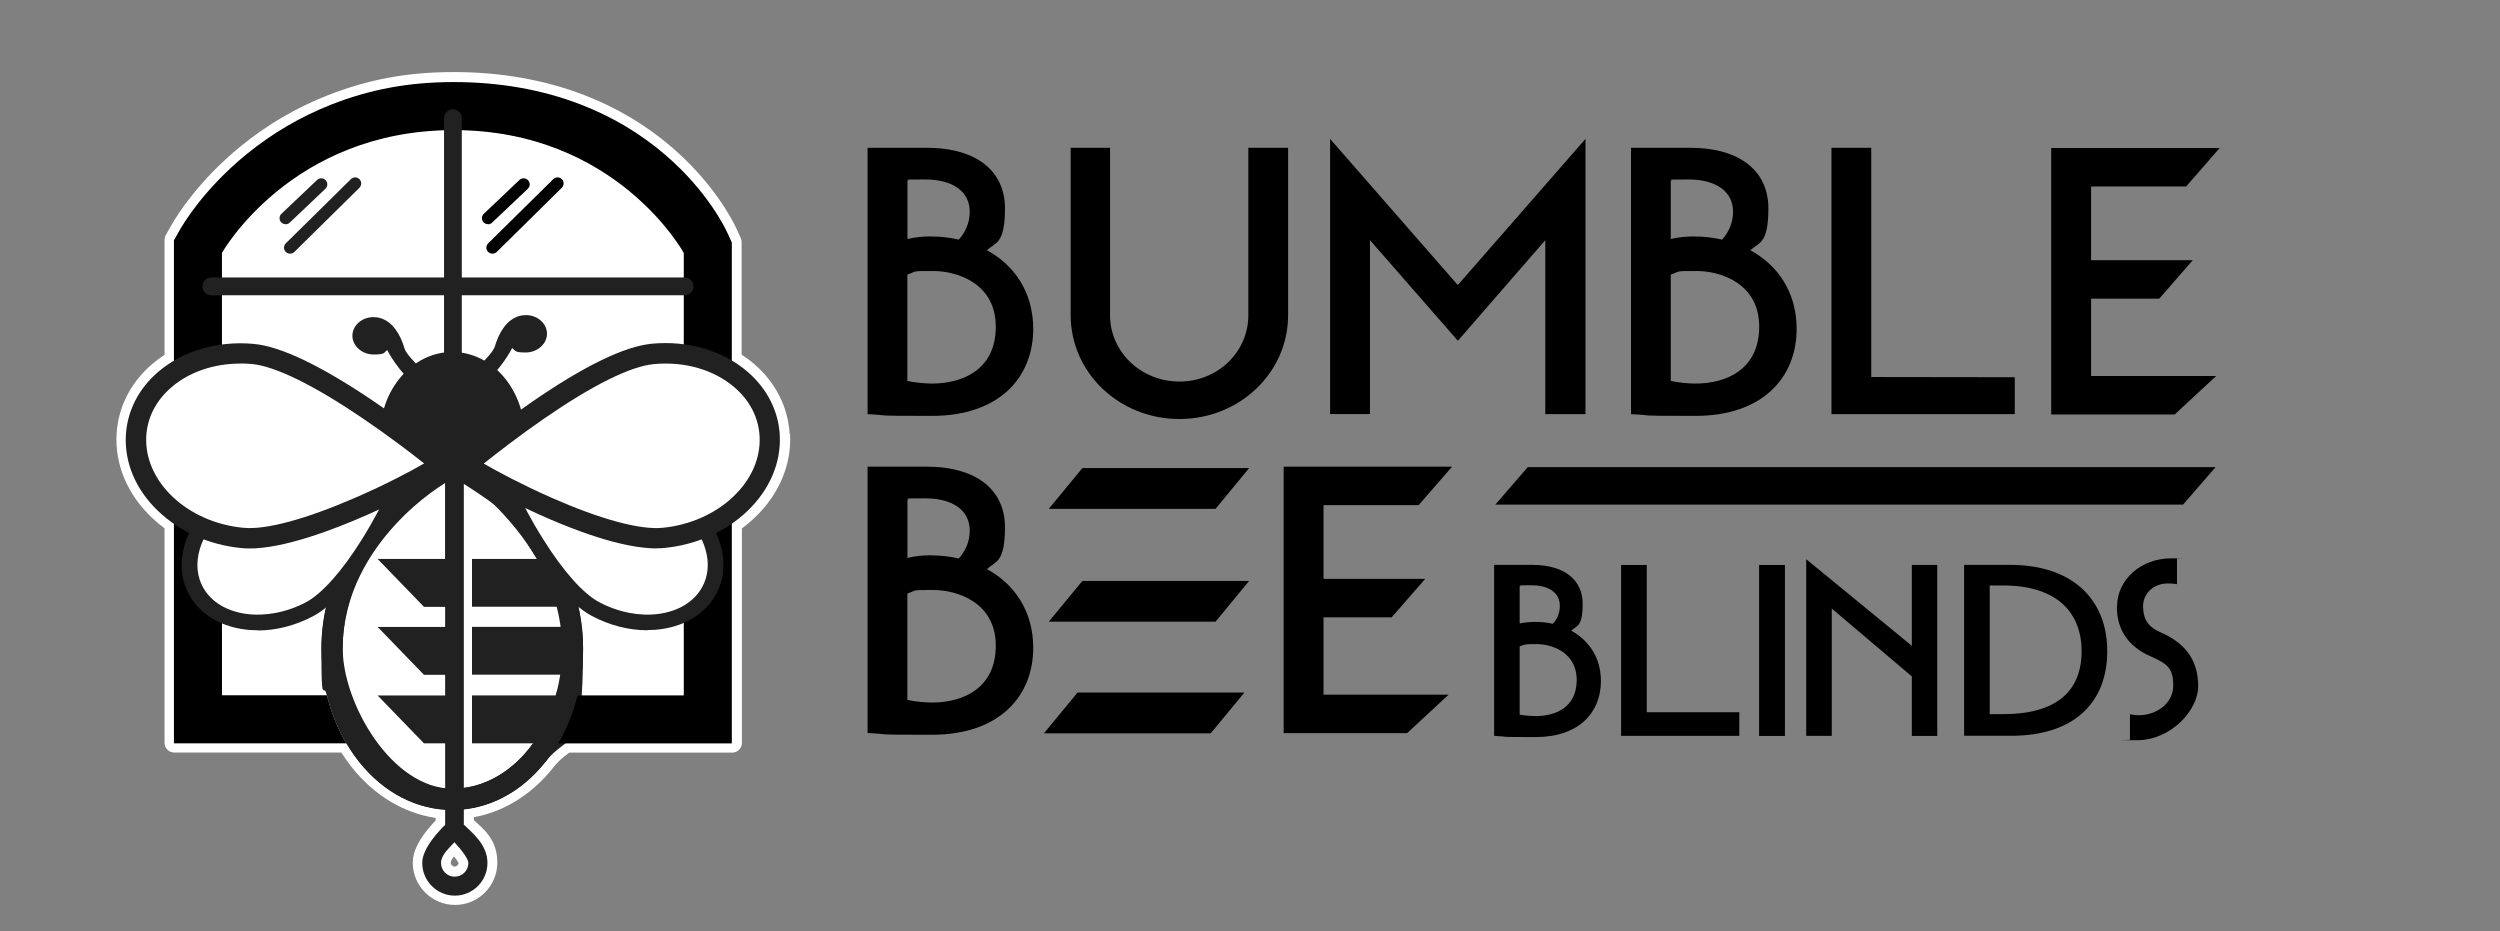<?xml version="1.0" encoding="UTF-8"?>
<svg id="Layer_1" xmlns="http://www.w3.org/2000/svg" version="1.1" viewBox="0 0 2476.7 922.8">
  <rect x="0" y="0" width="2476.7" height="922.8" fill="#808080" stroke="none"/>
  <!-- Generator: Adobe Illustrator 29.1.0, SVG Export Plug-In . SVG Version: 2.1.0 Build 142)  -->
  <defs>
    <style>
      .st0 {
        fill: none;
      }

      .st1 {
        fill: #212121;
      }

      .st2 {
        fill: #fff;
      }
    </style>
  </defs>
  <path class="st2" d="M782.3,430c-1.5-26.5-13.9-51.1-35.1-69.3-3.9-3.4-8.1-6.5-12.5-9.4v-111.4c0-1.4-.3-2.7-.8-3.9l-4.2-9.3c-.2-.4-.4-.8-.6-1.2-3.7-7.9-22.1-43.9-63.4-79.5-25.4-21.9-54.7-39.4-86.9-51.8-39.2-15.1-82.7-22.8-129.1-22.8s-84.8,7.3-124.8,22.9c-31.2,12.2-60.4,29.3-86.7,50.8-41.1,33.6-62.4,67.5-67.9,77.1h0l-6.1,10.8c-.8,1.4-1.2,3.1-1.2,4.7v113.8c-4.4,2.9-8.5,6-12.4,9.3-21.2,18.2-33.7,42.8-35.1,69.3-1.7,30.2,10.7,59.6,34.9,82.7,3.9,3.7,8.1,7.3,12.6,10.6v212.5c0,5.3,4.3,9.6,9.6,9.6h165.5c3.1,4.9,6.6,9.8,10.4,14.6h0c22.3,28,51.5,45.5,83.1,50.2v2.5c-1.7,1.7-3.2,3.4-4.3,4.7-1.4,1.6-2.5,2.9-3.4,4h0c-10.1,12.4-15,23.2-15,33,0,23.2,18.8,42,41.9,42s41.9-18.8,41.9-42-14-33.3-23.3-42.1v-2.8c13.6-2.5,26.7-7.3,39.1-14.5,14.9-8.6,28.3-20.4,39.9-35,.5-.7,1.1-1.4,1.6-2l.3-.4c4.4-5.1,8.4-8.1,12.2-11,.5-.4,1-.7,1.5-1.1h161.4c5.3,0,9.6-4.3,9.6-9.6v-212.5c4.5-3.4,8.8-7,12.8-10.8,24.2-23.2,36.5-52.6,34.9-82.7h-.4ZM446.5,854.5c0-1.5,1.5-3.8,3.4-6.1,2.5,3.2,3.9,5.6,4.4,6.7-.3,1.9-1.9,3.4-3.9,3.4s-3.9-1.8-3.9-4h0Z"/>
  <path d="M1023.6,325.8c0,48.1-33.7,86.2-100.2,86.2s-35.9-.4-63.9-1.7V146.4h58.2c51.6,0,77.9,24.5,77.9,59.9s-9.2,33.7-17.9,41.6c26.7,14.4,45.9,41.1,45.9,77.9h0ZM922.6,234.3c8.7,0,17.9.9,27.2,3.1,6.1-6.6,10.9-16.2,10.9-27.6,0-19.7-16.2-32-44.2-32s-13.1.4-17.5,1.3v57.7c7-1.7,14.8-2.6,23.7-2.6h-.1ZM898.9,377.4c7.4,1.7,18.3,2.6,24.5,2.6,29.3,0,63.1-13.1,63.1-56.4s-39-55.1-61.7-55.1-15.7,0-25.9,3.5v105.5h0Z"/>
  <path d="M1236.7,146.4h39.4v165.9c0,56.9-48.1,102.8-107.7,102.8s-107.7-45.9-107.7-102.8v-165.9h39v165.9c0,36.3,30.7,65.7,68.7,65.7s68.3-29.3,68.3-65.7v-165.9h0Z"/>
  <path d="M1357.1,410.2h-39.4V137.6l126.5,144.8,126.5-144.8v272.7h-39.8v-172.4l-86.6,99.7-87.1-99.7v172.4h0Z"/>
  <path d="M1779.9,325.8c0,48.1-33.7,86.2-100.2,86.2s-35.9-.4-63.9-1.7V146.4h58.2c51.6,0,77.9,24.5,77.9,59.9s-9.2,33.7-17.9,41.6c26.7,14.4,45.9,41.1,45.9,77.9h0ZM1678.8,234.3c8.7,0,17.9.9,27.2,3.1,6.1-6.6,10.9-16.2,10.9-27.6,0-19.7-16.2-32-44.2-32s-13.1.4-17.5,1.3v57.7c7-1.7,14.8-2.6,23.7-2.6h0ZM1655.2,377.4c7.4,1.7,18.3,2.6,24.5,2.6,29.3,0,63.1-13.1,63.1-56.4s-39-55.1-61.7-55.1-15.7,0-25.9,3.5v105.5h0Z"/>
  <path d="M1814.4,146.4h39.4v227.1l142.2.2v36.6h-181.6V146.4h0Z"/>
  <path d="M1023.6,641.7c0,48.1-33.7,86.2-100.2,86.2s-35.9-.4-63.9-1.7v-263.9h58.2c51.6,0,77.9,24.5,77.9,59.9s-9.2,33.7-17.9,41.6c26.7,14.4,45.9,41.1,45.9,77.9h0ZM922.6,550.2c8.7,0,17.9.9,27.2,3.1,6.1-6.6,10.9-16.2,10.9-27.6,0-19.7-16.2-32-44.2-32s-13.1.4-17.5,1.3v57.7c7-1.7,14.8-2.6,23.7-2.6h-.1ZM898.9,693.4c7.4,1.7,18.3,2.6,24.5,2.6,29.3,0,63.1-13.1,63.1-56.4s-39-55.1-61.7-55.1-15.7,0-25.9,3.5v105.5h0Z"/>
  <path d="M1271.7,462.3h166.9l-33.2,38.1h-94.2v73.1h100.7l-33.2,38.1h-67.5v76.6h123.9l-41.1,38.1h-122.3v-263.9h0Z"/>
  <path d="M2032.1,146.6h166.9l-33.2,38.1h-94.2v73.1h100.7l-33.2,38.1h-67.5v76.6h123.9l-41.1,38.1h-122.3V146.6h0Z"/>
  <path d="M1586,674.8c0,31-21.8,55.4-64.6,55.4s-23-.3-41.2-1.2v-169.4h37.4c33.5,0,50.3,15.7,50.3,38.7s-5.8,21.2-11.3,26.5c17,9.3,29.4,26.3,29.4,49.9v.2h0ZM1538.3,617.9c4.1-4,7-10.3,7-17.6,0-12.7-10.3-20.5-28.3-20.5s-8.4.4-11.5,1v36.8c9.3-1.9,21.6-2.2,32.8.4h0ZM1505.5,708c5.1,1,12,1.4,16.1,1.4,18.7,0,40.4-8.1,40.4-35.8s-25.2-35.5-39.5-35.5-10.6.3-17,2.2v67.9h0v-.2Z"/>
  <path d="M1606,559.7h25.4v145.9h91.7v23.4h-117.1v-169.4h0Z"/>
  <path d="M1742.7,559.7h25.6v169.4h-25.6v-169.4h0Z"/>
  <path d="M1814.8,729h-25.4v-175l104.6,85.8v-80.1h25.2v169.4h-25.2v-59l-79.3-67.2v126.1h.1Z"/>
  <path d="M1945.8,729v-169.4h45.5c62.3,0,96.3,34.6,96.3,85.5s-32.8,83.8-95.1,83.8h-46.7ZM2062.2,645.2c0-39.4-25.6-65.2-77.8-65.2h-13.2v127.5h13.2c53.6,0,77.8-23.4,77.8-62.4h0Z"/>
  <path d="M2097.3,601.3c0-27.7,24.2-48.2,53.9-48.2s3.8,0,5.5.3v25.3c-2.9-.4-5.8-.7-9.1-.7-13.5,0-24.5,9.3-24.5,22.7s5.8,20.8,17.5,25.8c26.8,11.7,37.1,29.9,37.1,53.5s-27.1,53.3-60.4,53.3-4.8-.3-7.2-.4v-25.3c3.3.7,6.7,1,8.4,1,19,0,34.5-12.7,34.5-29.3s-5.1-21.5-22-28.9c-23.2-10-33.8-27.3-33.8-48.7h0v-.4Z"/>
  <polygon points="1204.2 504.1 1039 504.1 1072.3 463.7 1237.5 463.7 1204.2 504.1"/>
  <polygon points="1204.2 615.9 1039 615.9 1072.3 575.5 1237.5 575.5 1204.2 615.9"/>
  <polygon points="1199.4 726.5 1034.2 726.5 1067.5 686.1 1232.8 686.1 1199.4 726.5"/>
  <path class="st1" d="M376.5,431.6c0-45.8,32.1-82.9,71.6-82.9s71.6,37.1,71.6,82.9-70,122.5-71.6,120.5c-.4-.4-71.6-74.8-71.6-120.5h0Z"/>
  <path class="st2" d="M567.3,642.3c0,82.5-53.4,149.5-119.1,149.5s-119.1-66.9-119.1-149.5c0-116.9,119.7-183.8,122.6-180.2.7.9,115.6,63.3,115.6,180.2Z"/>
  <path class="st1" d="M448.1,802.3c-35.1,0-67.9-16.9-92.4-47.8-23.9-30-37.2-70-37.2-112.2,0-60.7,30.7-107.2,56.4-135.5,29.6-32.5,61.1-50.9,70.8-54.3,5.9-2,9.7-.7,12.1,1.1,0,0,.3.2.3.3,28,16.9,119.5,80.7,119.5,188.4s-13.2,82.2-37.2,112.2c-24.5,30.7-57.4,47.8-92.4,47.8h.1ZM450,473.5c-9.1,4.4-34.2,20-58.3,46.2-23.8,25.8-52.2,68-52.2,122.6s48.7,139,108.7,139,108.7-62.4,108.7-139-7.8-107.5-106.7-168.8h-.2ZM443.4,468.7h0Z"/>
  <path class="st1" d="M430.6,377.1s-27.2-22.3-30-32.3c-2.3-7.9-8.1-22.4-19.8-28.1-3.1-1.6-6.7-2.5-10.6-2.5h-1.7c-10.8.7-19.4,8.7-19.4,18.5s9.4,18.5,21,18.5,9.9-1.7,13.5-4.4c3.7,7,16.9,29.8,36.1,38.8,22.9,10.7,10-9.3,10.7-8.6h0v.2h.2Z"/>
  <path class="st1" d="M460.4,375.1s27.2-22.3,30-32.3c2.3-7.9,8.1-22.4,19.8-28.1,3.1-1.6,6.7-2.5,10.6-2.5h1.7c10.8.7,19.4,8.7,19.4,18.5s-9.4,18.5-21,18.5-9.9-1.7-13.5-4.4c-3.7,7-16.9,29.8-36.1,38.8-22.9,10.7-10-9.3-10.7-8.6h0v.2h-.2Z"/>
  <path class="st0" d="M455.5,445.4l.3.3-.3-.3Z"/>
  <path class="st0" d="M504.9,516.4c-16.6-19.1-37.1-37.5-58.1-51.9-9.3,5.4-33.1,22.8-56.4,50.6-23.2,27.7-50.9,72.3-50.9,127.2s48.7,139,108.7,139,108.7-62.4,108.7-139-17.5-86.1-51.9-125.9h-.1Z"/>
  <path class="st0" d="M454.4,444.4c.4.3.8.7,1.1,1-.4-.4-.9-.8-1.1-1Z"/>
  <path class="st1" d="M455.5,445.4h0Z"/>
  <path class="st1" d="M455.9,445.7c.2.2.3.3.4.5,0-.2-.3-.3-.4-.5Z"/>
  <path class="st0" d="M374.6,501.3c28.5-33.9,59.2-55,68.6-58.3,5.3-1.8,9-.3,11.2,1.3.2,0,.3.3.7.4,28.8,19.1,122.7,89.8,122.7,197.5s-1.9,31.6-5.5,46.6h105.2V250.5s-54.9-121.7-227.9-121.7-229.5,121.7-229.5,121.7v438.3h104c-3.7-14.9-5.5-30.6-5.5-46.6,0-61.4,30.5-110.6,56.1-141h-.1Z"/>
  <path class="st0" d="M454.4,444.4c.4.3.8.7,1.1,1-.4-.4-.9-.8-1.1-1Z"/>
  <path class="st0" d="M504.9,516.4c-16.6-19.1-37.1-37.5-58.1-51.9-9.3,5.4-33.1,22.8-56.4,50.6-23.2,27.7-50.9,72.3-50.9,127.2s2.2,32,6.3,46.6h204.8c4-14.6,6.3-30.2,6.3-46.6,0-43.8-17.5-86.1-51.9-125.9h0Z"/>
  <path class="st0" d="M448.1,781.4c31.6,0,60-17.3,79.9-44.9h-159.8c19.9,27.6,48.3,44.9,79.9,44.9h0Z"/>
  <path class="st0" d="M455.9,445.7c.2.2.3.3.4.5,0-.2-.3-.3-.4-.5Z"/>
  <path d="M720.7,230.9c-1.8-4.1-19.3-41.1-61.4-77.3-24.6-21.2-52.9-38.1-84.1-50.1-38-14.7-80.4-22.2-125.7-22.2s-83.6,7.5-121.3,22.3c-30.3,11.9-58.6,28.5-84.1,49.3-43,35.1-63.4,70.5-65.7,74.4l-6.1,10.8v498.3h170.8c-8.6-14.5-15-30.6-19.2-47.6h-104V250.5s68.2-121.6,229.6-121.6,227.9,121.7,227.9,121.7v438.3h-105.2c-4.2,17-10.7,33.1-19.2,47.6h172V240.3l-4.2-9.3h0Z"/>
  <path class="st1" d="M448.1,781.4c-31.6,0-60-17.3-79.9-44.9h-25c3.8,6.4,7.9,12.4,12.5,18.2,24.5,30.7,57.4,47.8,92.4,47.8s67.9-16.9,92.4-47.8c4.5-5.7,8.7-11.8,12.5-18.2h-25c-19.9,27.6-48.3,44.9-79.9,44.9h0Z"/>
  <path class="st1" d="M339.5,642.3c0-54.9,27.7-99.5,50.9-127.2,23.3-27.8,47.2-45.2,56.4-50.6,21,14.4,41.6,32.7,58.1,51.9,34.4,39.8,51.9,82.2,51.9,125.9s-2.2,32-6.3,46.6h21.7c3.7-14.9,5.5-30.6,5.5-46.6,0-107.7-93.9-178.4-122.7-197.5-.3-.2-.5-.3-.7-.4-2.2-1.7-5.9-3.2-11.2-1.3-9.4,3.3-40.1,24.4-68.6,58.3-25.6,30.5-56.1,79.7-56.1,141s1.9,31.6,5.5,46.6h21.7c-4-14.6-6.3-30.2-6.3-46.6h.2ZM455.5,445.4h0l.3.3c.2.2.3.3.4.5-.2-.2-.3-.3-.4-.5l-.3-.3h0c-.3-.3-.7-.6-1.1-1,.3.2.7.5,1.1,1Z"/>
  <path class="st1" d="M345.7,688.9h-21.7c4.2,17,10.7,33.1,19.2,47.6h25c-9.8-13.6-17.6-29.8-22.4-47.6h-.1Z"/>
  <polygon class="st1" points="565.2 601.1 542.4 553.7 467.6 553.7 467.6 601.1 565.2 601.1"/>
  <polygon class="st1" points="563.1 668.4 559.7 621 467.6 621 467.6 668.4 563.1 668.4"/>
  <polygon class="st1" points="545.1 736.4 559.7 688.9 467.6 688.9 467.6 736.4 545.1 736.4"/>
  <path class="st1" d="M459.5,817.1v-346.2h-18.6v82.8h-66.9l5.2,5.3,40.8,42.2h21v19.9h-66.9l45.9,47.4h21v20.5h-66.9l45.9,47.4h21v80.8c-4.8,4.5-9.9,10.7-9.9,10.7-8.6,10.7-12.8,19.5-12.8,27,0,17.8,14.5,32.4,32.3,32.4s32.3-14.5,32.3-32.4-14.6-29.5-23.2-37.8h-.2ZM450.4,868.5c-7.4,0-13.5-6.1-13.5-13.6s7.3-14.1,13.3-20.5c7.9,8.4,13.8,16.9,13.8,20.5,0,7.5-6,13.6-13.5,13.6h0Z"/>
  <path class="st2" d="M239.3,486.1c-43.2,23-63.1,68-44.5,100.4,18.6,32.4,68.8,40,112.1,17s90-120.7,87.3-121.1c-.6,0-111.5-19.3-154.8,3.8h-.1Z"/>
  <path class="st1" d="M255.4,624.4c-5.1,0-10.1-.3-15-1.1-23.6-3.6-42.2-15.4-52.4-33.1-8.6-14.8-10.3-32.1-5.2-50.1,7.1-24.6,26.3-46.9,52.8-61,19-10,51.1-14,95.6-11.5,31.6,1.7,58.8,6.1,63.9,7h0c3.3.5,5.9,3.1,6.6,6.6.3,2.2.8,4.4-8.1,22.3-3.4,6.8-10.5,20.6-20.5,36.8-15.5,25-38.9,57.4-62.8,70.1-17.6,9.3-36.6,14.2-55,14.2h0v-.2ZM307,482.5c-29.3,0-51.1,3.5-64,10.4-22.4,12-39.3,31.2-45.2,51.5-3.9,13.8-2.7,27,3.7,38.1,16.5,28.7,62.1,35,101.7,14.1,15.7-8.4,35.3-30.3,55-61.7,12.2-19.5,21-36.9,25.4-46.3-11.3-1.7-31.1-4.2-53.1-5.3-8.3-.4-16.1-.7-23.5-.7h0Z"/>
  <path class="st2" d="M657.4,486.1c43.2,23,63.1,68,44.5,100.4s-68.8,40-112.1,17-90-120.7-87.3-121.1c.6,0,111.5-19.3,154.8,3.8h0Z"/>
  <path class="st1" d="M641.3,624.4c-18.4,0-37.5-4.9-55-14.2-23.9-12.8-47.3-45.2-62.8-70.1-10-16.2-17.1-30-20.5-36.8-8.8-17.8-8.5-20.1-8.1-22.3.6-3.4,3.2-6,6.6-6.6h0c5.2-.9,32.3-5.2,63.9-7,44.5-2.4,76.7,1.5,95.6,11.5,26.5,14.1,45.7,36.3,52.8,61,5.2,17.9,3.4,35.3-5.2,50.1-10.2,17.7-28.8,29.5-52.4,33.1-4.9.8-10,1.1-15,1.1h0v.2ZM513.1,488.5c4.3,9.5,13.1,26.9,25.4,46.3,19.7,31.4,39.3,53.3,55,61.7,39.5,21,85.1,14.7,101.7-14.1,6.4-11.1,7.7-24.3,3.7-38.1-5.9-20.4-22.7-39.6-45.2-51.5-16.2-8.6-46.5-12-87.5-9.7-22,1.2-41.8,3.8-53.1,5.3h0Z"/>
  <path class="st2" d="M250.5,350.7c-61.1-5.7-112.9,30.6-115.6,80.9-2.8,50.3,44.5,95.7,105.6,101.3,61.1,5.7,199.3-70.7,196.8-73.1-.6-.5-125.6-103.5-186.7-109.1h0Z"/>
  <path class="st1" d="M247.1,543.3c-2.6,0-5.2,0-7.6-.3-31.8-3-61.2-16-82.8-36.7-22.2-21.1-33.5-47.9-32-75.2,1.3-23.8,12.6-46,31.8-62.5,24.4-21,59-31.2,94.9-27.9,27.1,2.5,67.8,22.1,120.8,58.2,38.9,26.4,70.8,52.7,72,53.7,3.1,3,4,7.7,2.2,11.7-1.3,2.8-2.4,5.2-27.6,18.9-9.6,5.2-29.3,15.5-54.2,26.5-35.5,15.7-83.7,33.7-117.5,33.7h0ZM238,360.2c-26.2,0-50.7,8.3-68.3,23.6-15.2,13.1-23.8,29.9-24.8,48.4-2.4,44.9,40.8,85.6,96.5,90.7,22.4,2.1,61.7-8.6,110.7-29.9,29.6-12.8,54.9-26.2,68.1-33.9-12.4-9.8-34.8-27-60.6-44.5-48.9-33.2-87-51.8-110.1-54-3.8-.3-7.8-.5-11.5-.5h0Z"/>
  <path class="st2" d="M646.8,350.7c61.1-5.7,112.9,30.6,115.6,80.9,2.8,50.3-44.5,95.7-105.6,101.3-61.1,5.7-197-70.7-194.4-73.1.6-.5,123.3-103.5,184.5-109.1h-.1Z"/>
  <path class="st1" d="M650.4,543.3c-20.4,0-56.2-6.6-116.5-33.7-24.5-11-43.9-21.3-53.4-26.5-24.8-13.6-25.9-16.1-27.3-18.9-1.8-4-1-8.6,2.2-11.7,1.2-1.2,32.7-27.4,70.7-53.7,52.3-36.2,92.6-55.7,119.7-58.3,36-3.3,70.6,6.8,94.9,27.9,19.2,16.5,30.5,38.8,31.8,62.5,1.5,27.3-9.9,54.1-32,75.3-21.6,20.7-51,33.7-82.8,36.7-2.2.2-4.7.3-7.4.3h0ZM479.2,459.2c13.1,7.7,38,21,67.2,33.9,48.3,21.3,87.3,31.9,109.6,29.8,55.6-5.2,99-45.9,96.5-90.7-1-18.5-9.6-35.3-24.8-48.4-20.3-17.5-49.3-25.9-79.8-23.1l-1-10,1,10c-23.1,2.1-60.8,20.8-108.9,54-25.2,17.4-47.3,34.7-59.7,44.5h0Z"/>
  <path class="st1" d="M287.4,251.3c-1.6,0-3.1-.6-4.3-1.7-2.4-2.4-2.3-6.1,0-8.5l64.5-63.6c2.4-2.4,6.1-2.3,8.5,0,2.4,2.4,2.3,6.1,0,8.5l-64.5,63.6c-1.1,1.1-2.7,1.7-4.2,1.7h0Z"/>
  <path class="st1" d="M283,222.1c-1.6,0-3.1-.6-4.4-1.8-2.3-2.4-2.2-6.2.2-8.5l35.3-33.5c2.4-2.3,6.2-2.2,8.5.2s2.2,6.2-.2,8.5l-35.3,33.5c-1.1,1.1-2.6,1.7-4.1,1.7h0Z"/>
  <path d="M487.9,251.3c-1.6,0-3.1-.6-4.3-1.7-2.4-2.4-2.3-6.1,0-8.5l64.5-63.6c2.4-2.4,6.1-2.3,8.5,0,2.4,2.4,2.3,6.1,0,8.5l-64.5,63.6c-1.1,1.1-2.7,1.7-4.2,1.7h0Z"/>
  <path d="M483.5,222.1c-1.6,0-3.1-.6-4.4-1.8-2.3-2.4-2.2-6.2.2-8.5l35.3-33.5c2.4-2.3,6.2-2.2,8.5.2s2.2,6.2-.2,8.5l-35.3,33.5c-1.1,1.1-2.6,1.7-4.1,1.7h0Z"/>
  <path class="st1" d="M678.3,274.9h-220.8V117c0-4.9-3.9-8.8-8.8-8.8s-8.8,3.9-8.8,8.8v157.9h-230.6c-4.9,0-8.8,3.9-8.8,8.8s3.9,8.8,8.8,8.8h230.6v71.8c0,4.9,3.9,8.8,8.8,8.8s8.8-3.9,8.8-8.8v-71.8h220.8c4.9,0,8.8-3.9,8.8-8.8s-3.9-8.8-8.8-8.8h0Z"/>
  <polygon points="2194.9 462.8 1513.5 462.8 1481.4 499.9 2162.7 499.9 2194.9 462.8"/>
</svg>